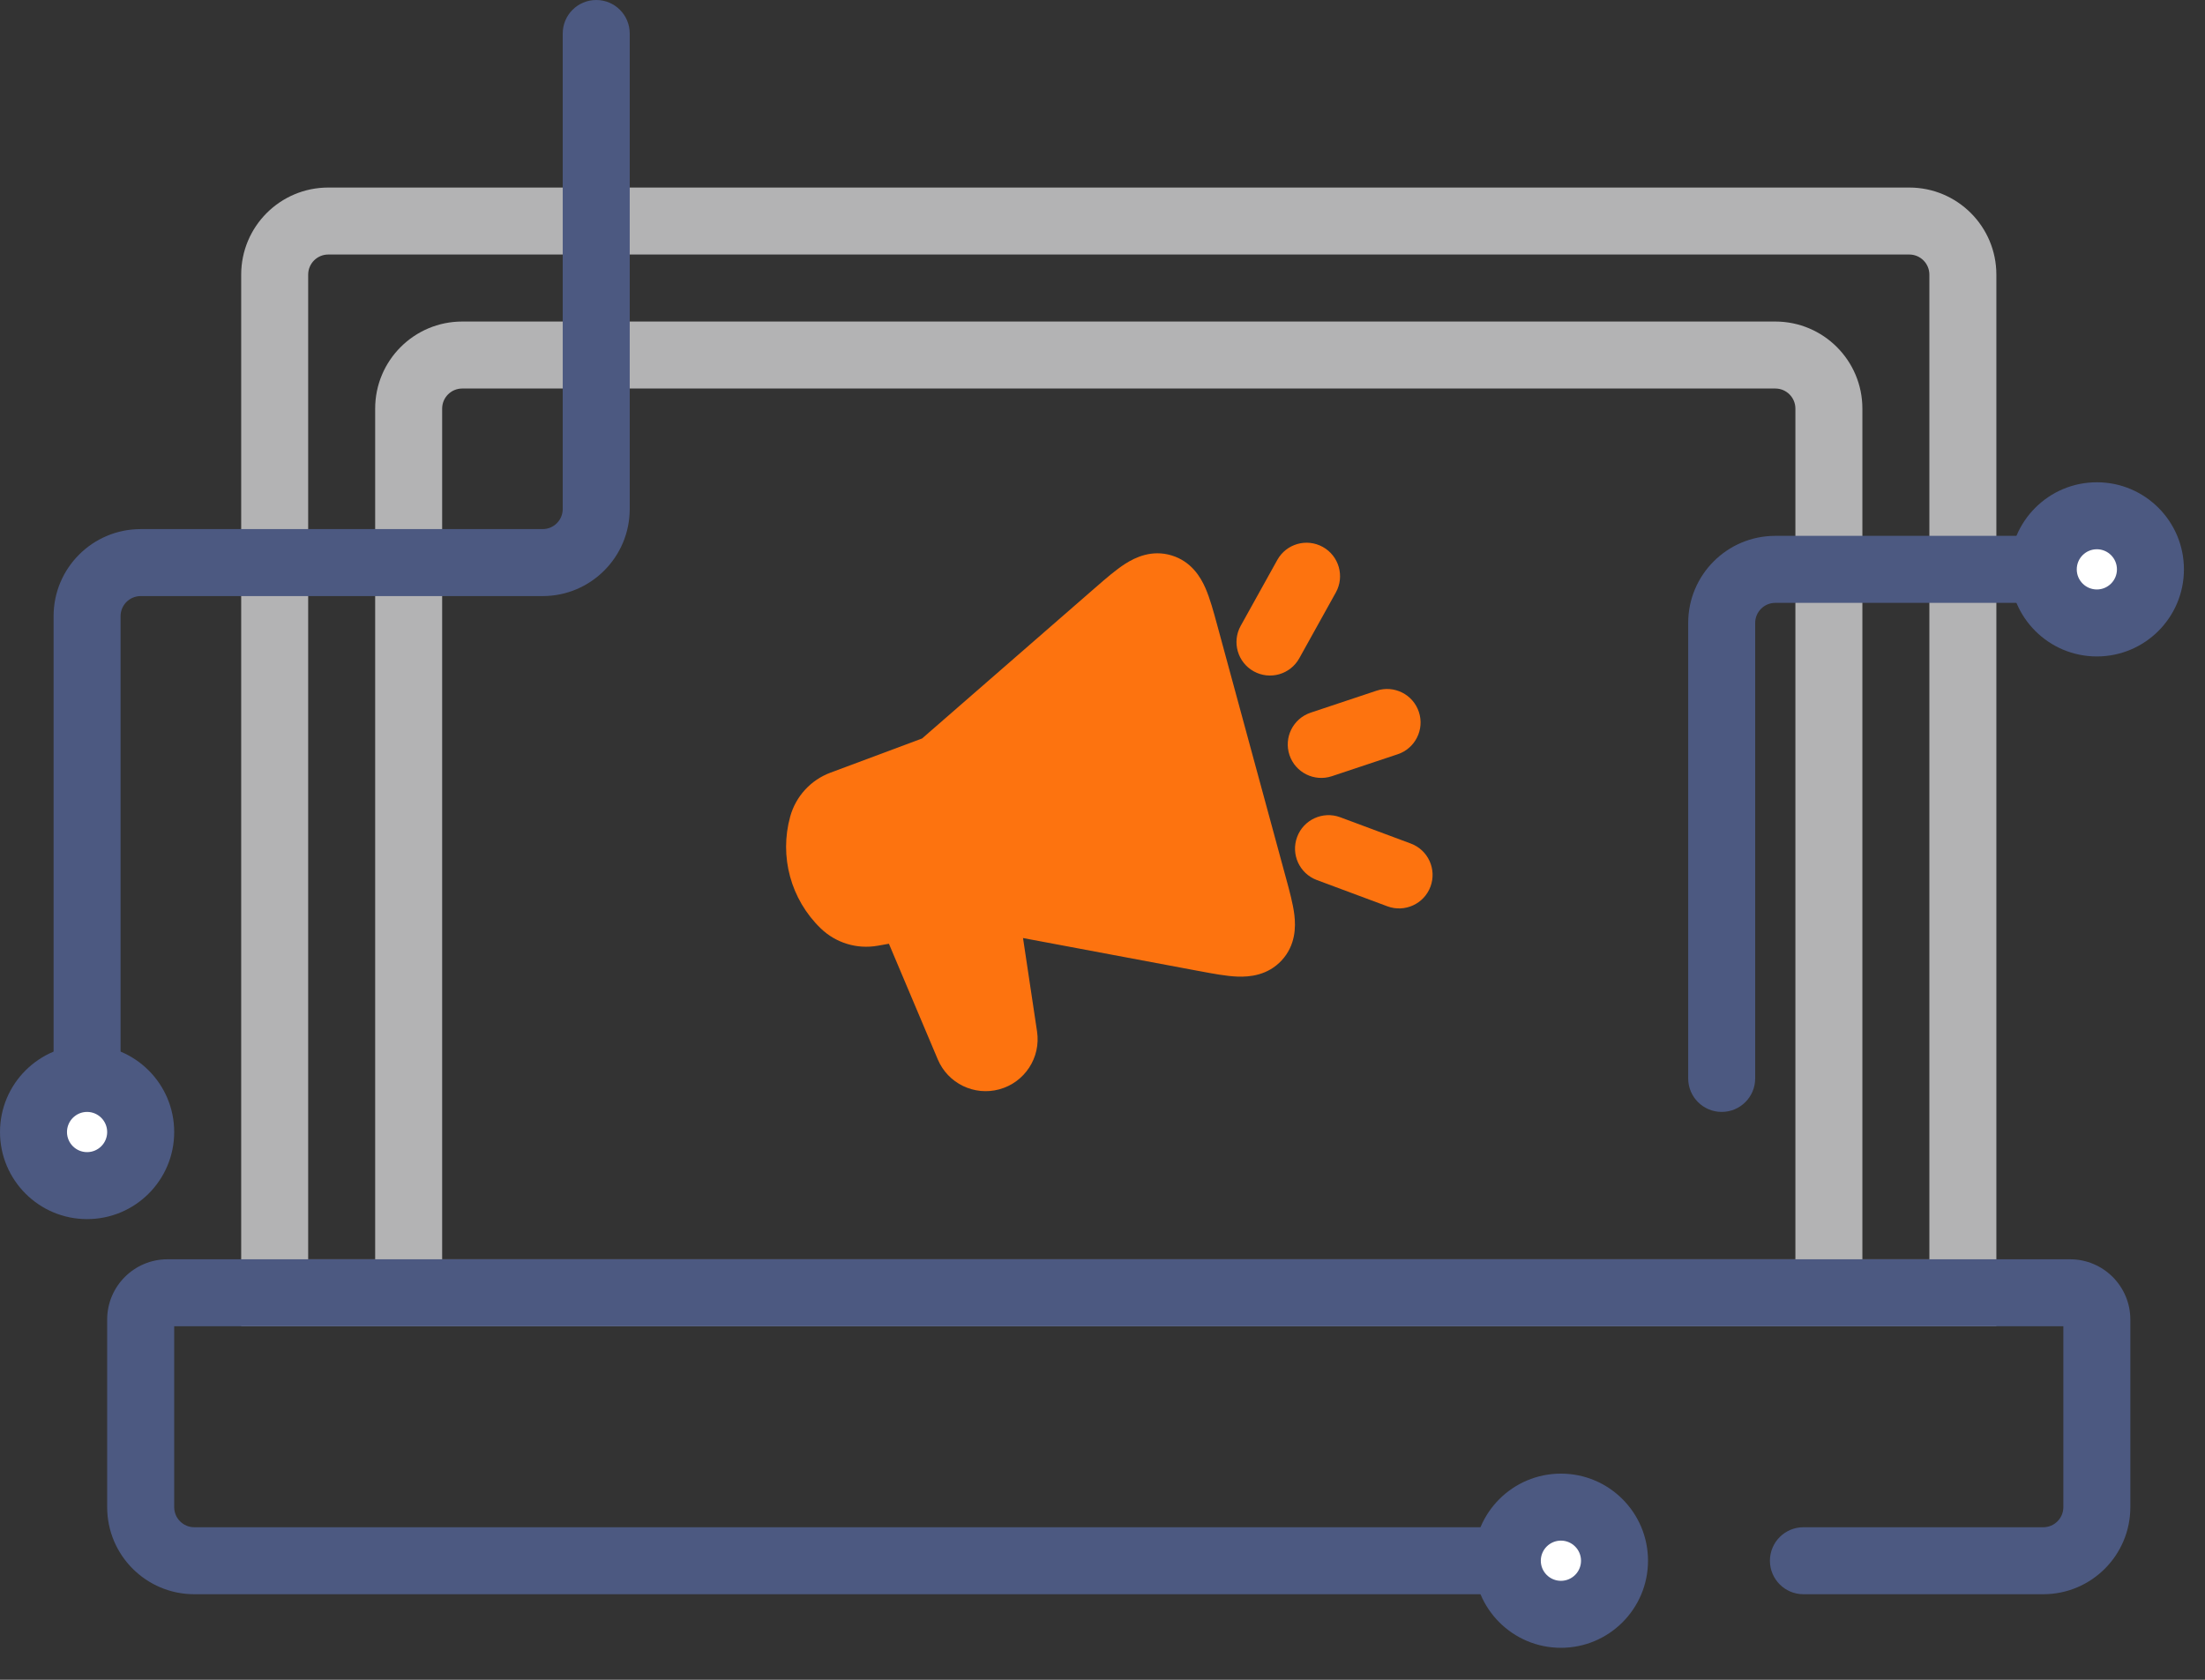 <svg width="63" height="48" viewBox="0 0 63 48" fill="none" xmlns="http://www.w3.org/2000/svg">
<rect x="0" y="0" width="63" height="48" fill="#333333" stroke="none"/>
<path fill-rule="evenodd" clip-rule="evenodd" d="M6.891 7.848C6.891 6.473 8.005 5.359 9.379 5.359H54.551C55.925 5.359 57.039 6.473 57.039 7.848V37.898H6.891V7.848ZM9.379 7.273C9.062 7.273 8.805 7.531 8.805 7.848V35.984H55.125V7.848C55.125 7.531 54.868 7.273 54.551 7.273H9.379Z" fill="#B3B3B4"/>
<path fill-rule="evenodd" clip-rule="evenodd" d="M10.719 11.676C10.719 10.302 11.833 9.188 13.207 9.188H50.723C52.097 9.188 53.211 10.302 53.211 11.676V36.941H51.297V11.676C51.297 11.359 51.04 11.102 50.723 11.102H13.207C12.89 11.102 12.633 11.359 12.633 11.676V36.941H10.719V11.676Z" fill="#B3B3B4"/>
<path fill-rule="evenodd" clip-rule="evenodd" d="M3.062 37.707C3.062 36.756 3.834 35.984 4.785 35.984H59.145C60.096 35.984 60.867 36.756 60.867 37.707V43.066C60.867 44.441 59.753 45.555 58.379 45.555H51.526C50.998 45.555 50.569 45.126 50.569 44.598C50.569 44.069 50.998 43.641 51.526 43.641H58.379C58.696 43.641 58.953 43.383 58.953 43.066V37.898H4.977V43.066C4.977 43.383 5.234 43.641 5.551 43.641H44.889C45.418 43.641 45.846 44.069 45.846 44.598C45.846 45.126 45.418 45.555 44.889 45.555H5.551C4.177 45.555 3.062 44.441 3.062 43.066V37.707Z" fill="#4C5981"/>
<path fill-rule="evenodd" clip-rule="evenodd" d="M23.448 26.527C22.594 25.701 22.26 24.475 22.578 23.33C22.739 22.753 23.166 22.288 23.727 22.079L26.345 21.102L31.25 16.831C31.265 16.819 31.279 16.806 31.294 16.793C31.586 16.538 31.881 16.282 32.148 16.111C32.441 15.924 32.911 15.701 33.473 15.871C34.036 16.042 34.303 16.488 34.442 16.807C34.569 17.097 34.672 17.474 34.774 17.849C34.779 17.867 34.784 17.886 34.789 17.904L36.724 25.023C36.73 25.041 36.734 25.06 36.739 25.078C36.842 25.453 36.944 25.83 36.982 26.144C37.023 26.489 37.018 27.01 36.62 27.442C36.221 27.873 35.703 27.919 35.355 27.906C35.039 27.894 34.655 27.822 34.273 27.75C34.254 27.747 34.236 27.743 34.217 27.74L27.823 26.541L25.072 27.025C24.482 27.128 23.878 26.944 23.448 26.527ZM24.763 25.136L27.566 24.643C27.744 24.612 27.925 24.613 28.103 24.646L34.569 25.858C34.73 25.889 34.867 25.914 34.987 25.935C34.957 25.817 34.92 25.683 34.877 25.525L32.942 18.406C32.899 18.249 32.862 18.115 32.829 17.997C32.735 18.076 32.63 18.167 32.507 18.275L27.545 22.595C27.409 22.714 27.253 22.807 27.084 22.87L24.417 23.864C24.299 24.319 24.43 24.803 24.763 25.136Z" fill="#FD730F"/>
<path d="M24.39 25.463C23.788 24.881 23.553 24.017 23.777 23.21C23.856 22.928 24.064 22.701 24.338 22.599L27.026 21.597C27.087 21.574 27.144 21.54 27.194 21.497L32.156 17.177C32.817 16.601 33.148 16.312 33.472 16.411C33.797 16.509 33.912 16.933 34.142 17.779L36.078 24.898C36.308 25.744 36.423 26.167 36.193 26.416C35.963 26.666 35.532 26.585 34.67 26.423L28.203 25.21C28.139 25.198 28.073 25.198 28.008 25.209L25.183 25.706C24.895 25.757 24.6 25.666 24.39 25.463Z" fill="#FD730F"/>
<path d="M27.677 29.9L26.051 26.052L28.067 25.503L28.684 29.617C28.724 29.881 28.559 30.134 28.301 30.204C28.046 30.273 27.779 30.144 27.677 29.9Z" fill="#FD730F"/>
<path fill-rule="evenodd" clip-rule="evenodd" d="M24.742 25.416L28.853 24.298L29.63 29.475C29.742 30.22 29.278 30.93 28.551 31.128C27.834 31.323 27.083 30.958 26.794 30.273L24.742 25.416Z" fill="#FD730F"/>
<path fill-rule="evenodd" clip-rule="evenodd" d="M37.795 15.629C38.257 15.886 38.423 16.468 38.167 16.93L37.122 18.811C36.865 19.273 36.283 19.44 35.821 19.183C35.358 18.926 35.192 18.344 35.449 17.882L36.494 16.001C36.75 15.539 37.333 15.372 37.795 15.629Z" fill="#FD730F"/>
<path fill-rule="evenodd" clip-rule="evenodd" d="M40.871 25.335C41.055 24.839 40.803 24.288 40.308 24.104L38.292 23.353C37.796 23.169 37.245 23.421 37.061 23.916C36.876 24.412 37.129 24.962 37.624 25.147L39.64 25.898C40.136 26.082 40.687 25.83 40.871 25.335Z" fill="#FD730F"/>
<path fill-rule="evenodd" clip-rule="evenodd" d="M40.539 20.343C40.706 20.844 40.435 21.386 39.934 21.553L38.053 22.18C37.551 22.347 37.01 22.076 36.842 21.575C36.675 21.073 36.946 20.532 37.448 20.364L39.328 19.737C39.83 19.57 40.372 19.841 40.539 20.343Z" fill="#FD730F"/>
<path d="M44.598 46.129C45.443 46.129 46.129 45.443 46.129 44.598C46.129 43.752 45.443 43.066 44.598 43.066C43.752 43.066 43.066 43.752 43.066 44.598C43.066 45.443 43.752 46.129 44.598 46.129Z" fill="white"/>
<path fill-rule="evenodd" clip-rule="evenodd" d="M44.023 44.598C44.023 44.281 44.281 44.023 44.598 44.023C44.915 44.023 45.172 44.281 45.172 44.598C45.172 44.915 44.915 45.172 44.598 45.172C44.281 45.172 44.023 44.915 44.023 44.598ZM44.598 42.109C43.223 42.109 42.109 43.223 42.109 44.598C42.109 45.972 43.223 47.086 44.598 47.086C45.972 47.086 47.086 45.972 47.086 44.598C47.086 43.223 45.972 42.109 44.598 42.109Z" fill="#4C5981"/>
<path fill-rule="evenodd" clip-rule="evenodd" d="M17.035 0C17.564 0 17.992 0.428 17.992 0.957V14.544C17.992 15.919 16.878 17.033 15.504 17.033H4.02C3.702 17.033 3.445 17.29 3.445 17.607V30.816C3.445 31.345 3.017 31.773 2.488 31.773C1.96 31.773 1.531 31.345 1.531 30.816V17.607C1.531 16.233 2.645 15.119 4.02 15.119H15.504C15.821 15.119 16.078 14.862 16.078 14.544V0.957C16.078 0.428 16.507 0 17.035 0Z" fill="#4C5981"/>
<path fill-rule="evenodd" clip-rule="evenodd" d="M48.234 17.801C48.234 16.427 49.348 15.312 50.723 15.312H60.676C61.204 15.312 61.633 15.741 61.633 16.27C61.633 16.798 61.204 17.227 60.676 17.227H50.723C50.406 17.227 50.148 17.484 50.148 17.801V30.816C50.148 31.345 49.72 31.773 49.191 31.773C48.663 31.773 48.234 31.345 48.234 30.816V17.801Z" fill="#4C5981"/>
<path d="M59.91 14.738C59.065 14.738 58.379 15.424 58.379 16.27C58.379 17.115 59.065 17.801 59.91 17.801C60.756 17.801 61.441 17.115 61.441 16.27C61.441 15.424 60.756 14.738 59.91 14.738Z" fill="white"/>
<path fill-rule="evenodd" clip-rule="evenodd" d="M60.484 16.27C60.484 16.587 60.227 16.844 59.91 16.844C59.593 16.844 59.336 16.587 59.336 16.27C59.336 15.952 59.593 15.695 59.91 15.695C60.227 15.695 60.484 15.952 60.484 16.27ZM59.91 18.758C61.284 18.758 62.398 17.644 62.398 16.27C62.398 14.895 61.284 13.781 59.91 13.781C58.536 13.781 57.422 14.895 57.422 16.27C57.422 17.644 58.536 18.758 59.91 18.758Z" fill="#4C5981"/>
<path d="M2.488 30.816C1.643 30.816 0.957 31.502 0.957 32.348C0.957 33.193 1.643 33.879 2.488 33.879C3.334 33.879 4.02 33.193 4.02 32.348C4.02 31.502 3.334 30.816 2.488 30.816Z" fill="white"/>
<path fill-rule="evenodd" clip-rule="evenodd" d="M3.062 32.348C3.062 32.665 2.805 32.922 2.488 32.922C2.171 32.922 1.914 32.665 1.914 32.348C1.914 32.031 2.171 31.773 2.488 31.773C2.805 31.773 3.062 32.031 3.062 32.348ZM2.488 34.836C3.863 34.836 4.977 33.722 4.977 32.348C4.977 30.973 3.863 29.859 2.488 29.859C1.114 29.859 5.41404e-06 30.973 5.35397e-06 32.348C5.2939e-06 33.722 1.114 34.836 2.488 34.836Z" fill="#4C5981"/>
</svg>
